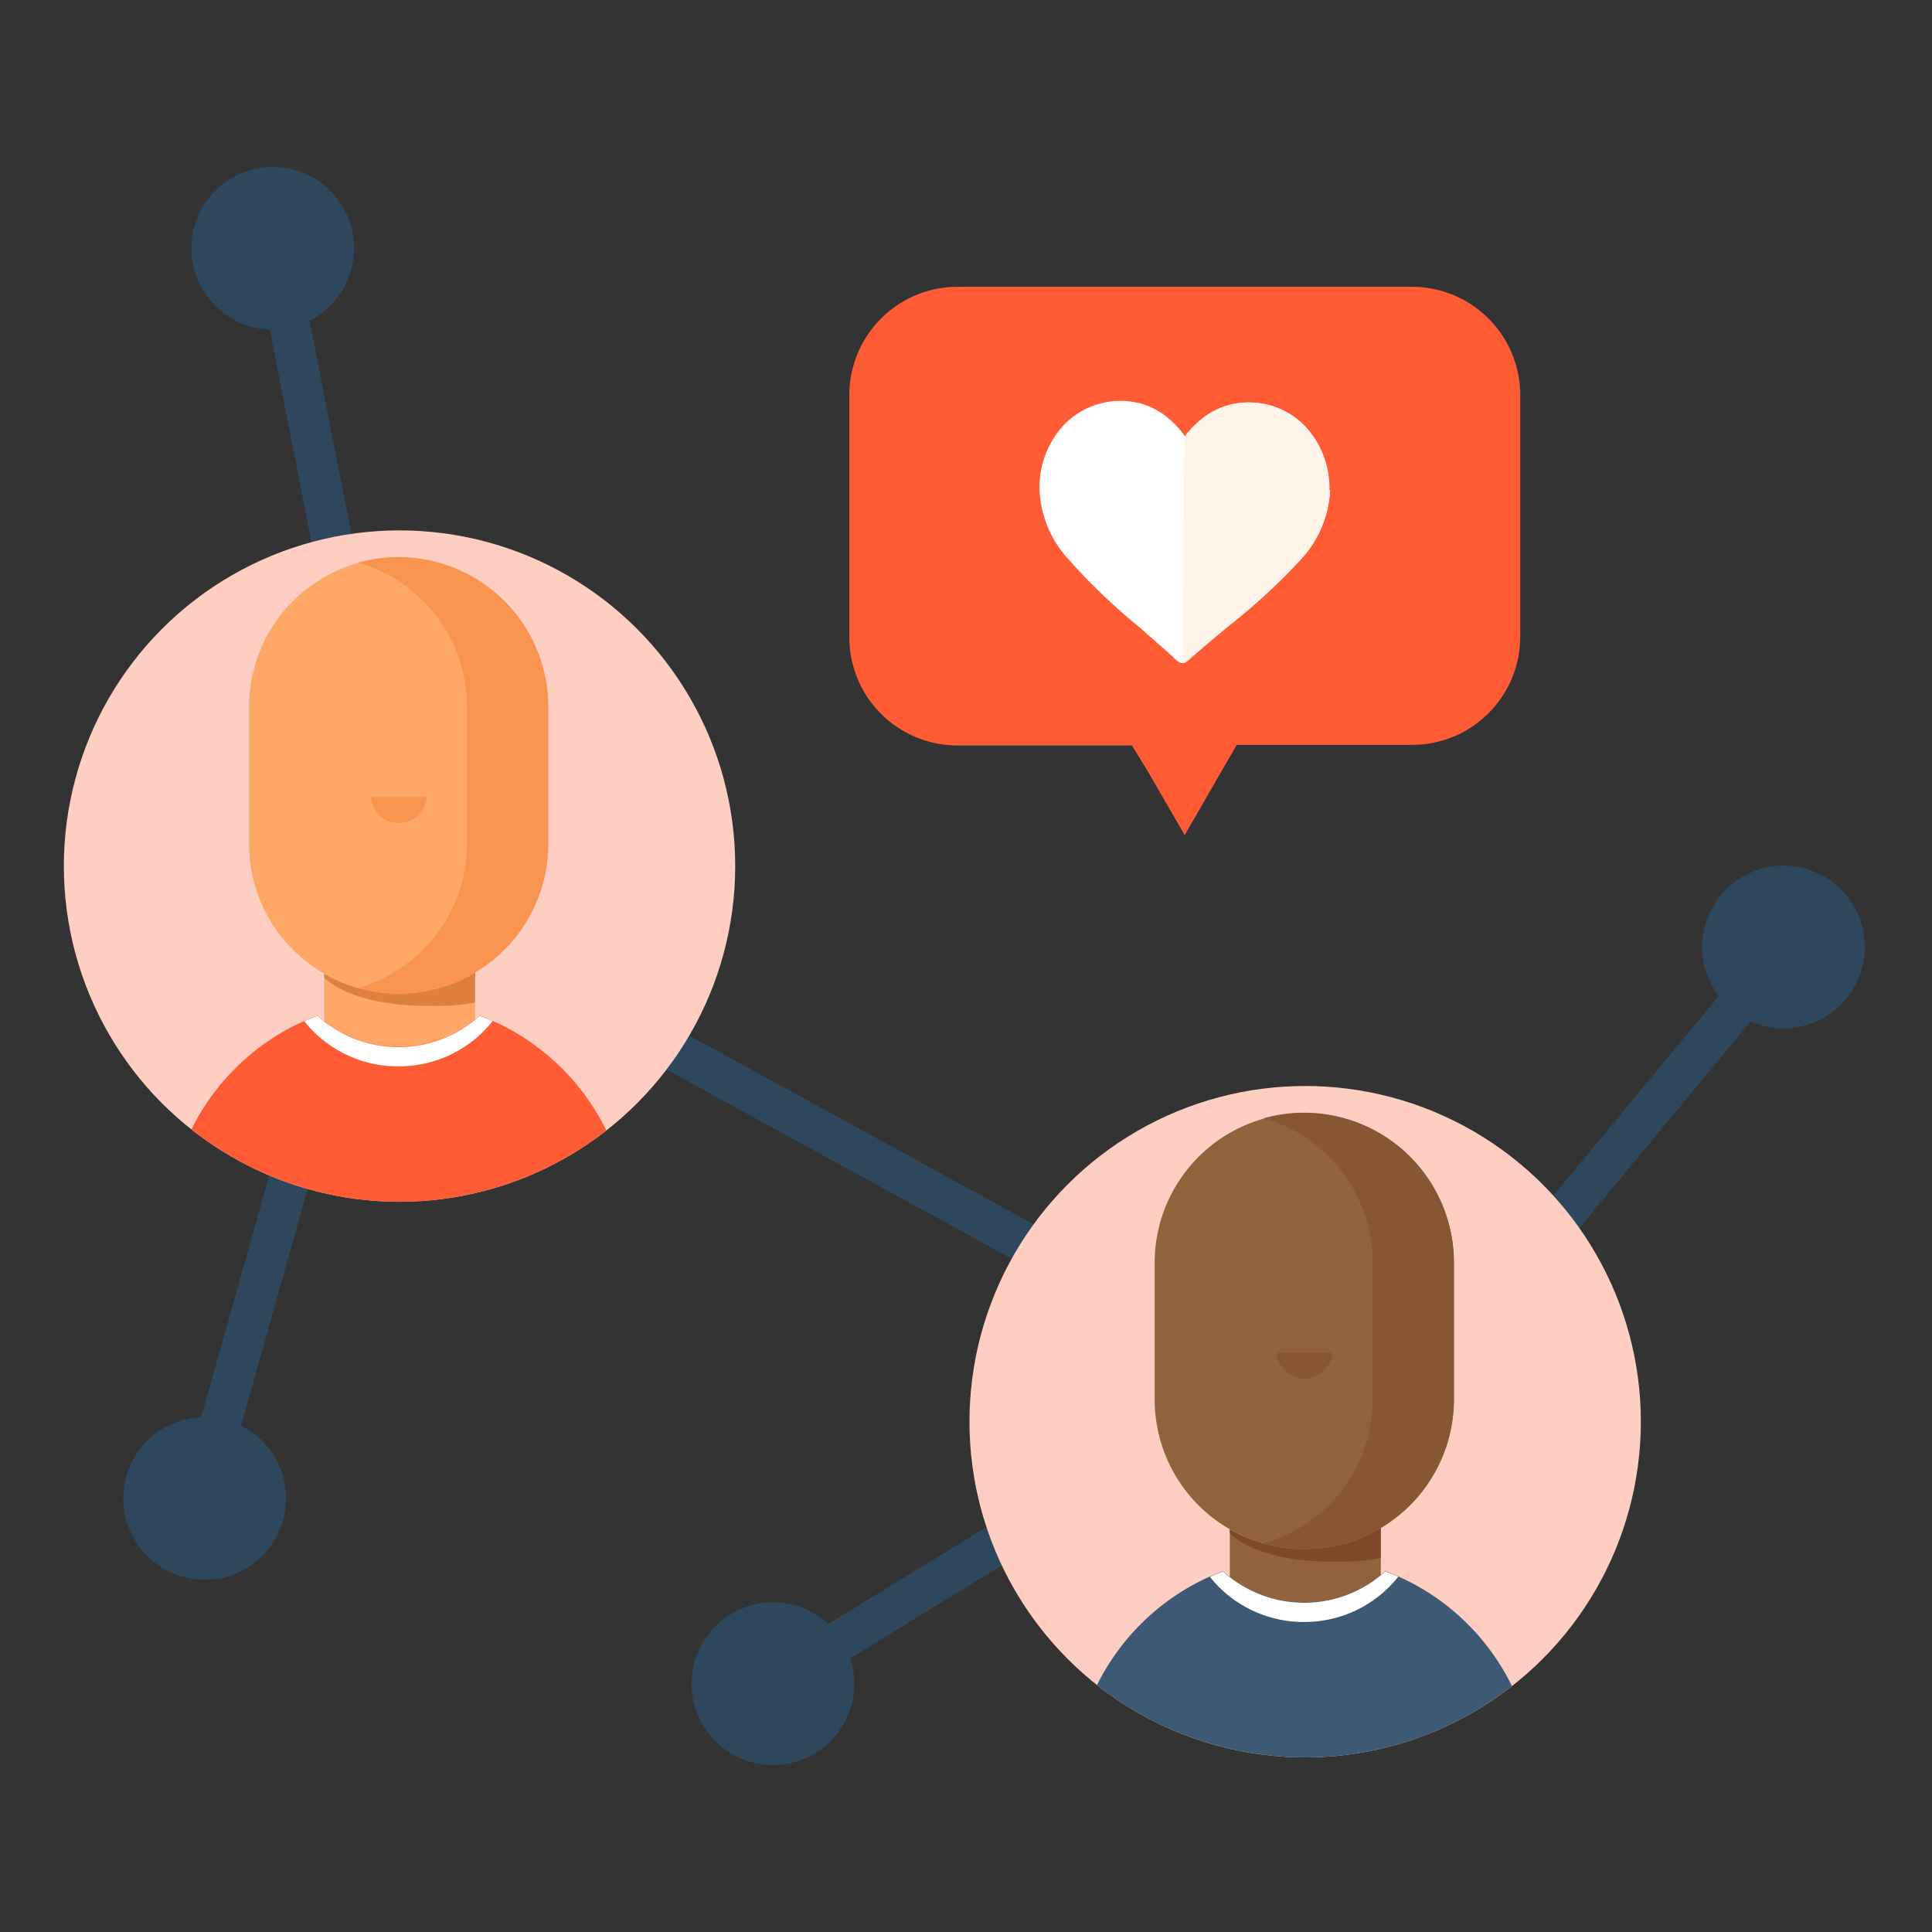 <svg id="Layer_2" data-name="Layer 2" xmlns="http://www.w3.org/2000/svg" xmlns:xlink="http://www.w3.org/1999/xlink" viewBox="0 0 128 128"><rect x="0" y="0" width="128" height="128" fill="#333333" stroke="none"/><defs><style>.cls-1{fill:none;}.cls-2{fill:#2e475d;}.cls-3{fill:#ffcec2;}.cls-4{clip-path:url(#clip-path);}.cls-5{fill:#92623c;}.cls-6{fill:#80492a;}.cls-7{fill:#885633;}.cls-8{fill:#3e5974;}.cls-9{fill:#fff;}.cls-10{clip-path:url(#clip-path-2);}.cls-11{fill:#ffa766;}.cls-12{fill:#cc6d29;opacity:0.65;}.cls-13{fill:#f99450;}.cls-14{fill:#ff5c35;}.cls-15{fill:#fef4ea;}</style><clipPath id="clip-path"><circle class="cls-1" cx="86.47" cy="94.19" r="22.24"/></clipPath><clipPath id="clip-path-2"><circle class="cls-1" cx="26.47" cy="57.38" r="22.24"/></clipPath></defs><rect class="cls-2" x="21.77" y="14.86" width="2.7" height="53.42" transform="translate(-7.57 5.23) rotate(-11.1)"/><circle class="cls-2" cx="18.07" cy="16.45" r="5.39"/><rect class="cls-2" x="46.29" y="96.71" width="53.42" height="2.7" transform="translate(-40.49 52.62) rotate(-31.51)"/><circle class="cls-2" cx="51.21" cy="111.55" r="5.39"/><rect class="cls-2" x="75.19" y="81.2" width="53.42" height="2.7" transform="translate(-26.68 108.33) rotate(-50.35)"/><circle class="cls-2" cx="118.16" cy="62.74" r="5.39"/><rect class="cls-2" x="-6.38" y="73.21" width="53.42" height="2.7" transform="matrix(0.27, -0.96, 0.96, 0.27, -56.95, 74.13)"/><rect class="cls-2" x="54.34" y="48.94" width="2.7" height="53.42" transform="translate(-37.42 88.14) rotate(-61.29)"/><circle class="cls-3" cx="86.47" cy="94.19" r="22.24"/><g class="cls-4"><path class="cls-5" d="M86.41,102.63h0a9.89,9.89,0,0,1-4.93-1.31v5.45h10v-5.53A9.88,9.88,0,0,1,86.41,102.63Z"/><path class="cls-6" d="M86.41,102.63h0a9.89,9.89,0,0,1-4.93-1.31v.28c2.26,2.05,6.88,1.85,6.88,1.85a14,14,0,0,0,3.12-.22v-2A9.88,9.88,0,0,1,86.41,102.63Z"/><path class="cls-5" d="M86.41,73.74h0a9.92,9.92,0,0,0-9.91,9.92v9.06a9.91,9.91,0,0,0,9.91,9.91h0a9.92,9.92,0,0,0,9.92-9.91V83.66A9.92,9.92,0,0,0,86.41,73.74Z"/><path class="cls-7" d="M86.4,73.72h0a10,10,0,0,0-2.69.37,9.92,9.92,0,0,1,7.23,9.55v9.08a9.92,9.92,0,0,1-7.23,9.54,10,10,0,0,0,2.69.37h0a9.92,9.92,0,0,0,9.92-9.91V83.64A9.92,9.92,0,0,0,86.4,73.72Z"/><path class="cls-8" d="M91.78,104.09a8,8,0,0,1-10.75,0,15.32,15.32,0,0,0-9.94,14.35V126h30.64v-7.59A15.32,15.32,0,0,0,91.78,104.09Z"/><path class="cls-9" d="M86.4,107.46a7.93,7.93,0,0,0,6.24-3c-.28-.13-.57-.24-.86-.35a8,8,0,0,1-10.75,0c-.3.11-.58.23-.87.36A7.93,7.93,0,0,0,86.4,107.46Z"/><path class="cls-7" d="M84.58,89.62a1.85,1.85,0,0,0,3.69,0Z"/></g><circle class="cls-2" cx="13.56" cy="99.27" r="5.39"/><circle class="cls-3" cx="26.47" cy="57.38" r="22.24"/><g class="cls-10"><path class="cls-11" d="M26.41,65.82h0a9.89,9.89,0,0,1-4.93-1.31V70h10V64.43A9.91,9.91,0,0,1,26.41,65.82Z"/><path class="cls-12" d="M26.41,65.82h0a9.89,9.89,0,0,1-4.93-1.31v.28c2.26,2,6.88,1.85,6.88,1.85a14,14,0,0,0,3.12-.22v-2A9.91,9.91,0,0,1,26.41,65.82Z"/><path class="cls-11" d="M26.41,36.93h0a9.91,9.91,0,0,0-9.91,9.92v9.06a9.91,9.91,0,0,0,9.91,9.91h0a9.92,9.92,0,0,0,9.92-9.91V46.85A9.92,9.92,0,0,0,26.41,36.93Z"/><path class="cls-13" d="M26.4,36.91h0a10,10,0,0,0-2.69.37,9.92,9.92,0,0,1,7.23,9.55v9.08a9.92,9.92,0,0,1-7.23,9.54,10,10,0,0,0,2.69.37h0a9.92,9.92,0,0,0,9.92-9.91V46.83A9.92,9.92,0,0,0,26.4,36.91Z"/><path class="cls-14" d="M31.78,67.28a8,8,0,0,1-10.75,0,15.32,15.32,0,0,0-9.94,14.35v7.59H41.73V81.63A15.32,15.32,0,0,0,31.78,67.28Z"/><path class="cls-9" d="M26.4,70.65a7.94,7.94,0,0,0,6.24-3c-.28-.13-.57-.24-.86-.35a8,8,0,0,1-10.75,0c-.3.11-.58.23-.87.36A7.93,7.93,0,0,0,26.4,70.65Z"/><path class="cls-13" d="M24.58,52.81a1.85,1.85,0,0,0,3.69,0Z"/></g><path class="cls-14" d="M100.72,26.18v16a7.17,7.17,0,0,1-7.18,7.17H81.94l-1.09,1.88-2.36,4.1-2.37-4.1L75,49.39H63.44a7.17,7.17,0,0,1-7.17-7.17v-16A7.18,7.18,0,0,1,63.46,19H93.55A7.18,7.18,0,0,1,100.72,26.18Z"/><path class="cls-9" d="M88.12,32.45a7.24,7.24,0,0,1-2,4.68,40.64,40.64,0,0,1-4.83,4.43c-.67.56-1.42,1.19-2.21,1.87-.21.17-.47.5-.75.5h0c-.27,0-.53-.34-.74-.52-.77-.69-1.51-1.33-2.17-1.91A40.4,40.4,0,0,1,70.74,37a7.18,7.18,0,0,1-1.87-4.71,6.06,6.06,0,0,1,1.57-4.09,5.2,5.2,0,0,1,3.87-1.64,4.84,4.84,0,0,1,3,1.07,6.49,6.49,0,0,1,1.21,1.29h0a6.18,6.18,0,0,1,1.24-1.26,4.85,4.85,0,0,1,3-1,5.13,5.13,0,0,1,3.83,1.71,6,6,0,0,1,1.49,4.12"/><path class="cls-15" d="M88.12,32.45a7.24,7.24,0,0,1-2,4.68,40.64,40.64,0,0,1-4.83,4.43c-.67.56-1.42,1.19-2.21,1.87-.21.17-.47.5-.75.5h0l.15-15h0a6.18,6.18,0,0,1,1.24-1.26,4.85,4.85,0,0,1,3-1,5.13,5.13,0,0,1,3.83,1.71,6,6,0,0,1,1.49,4.12"/></svg>